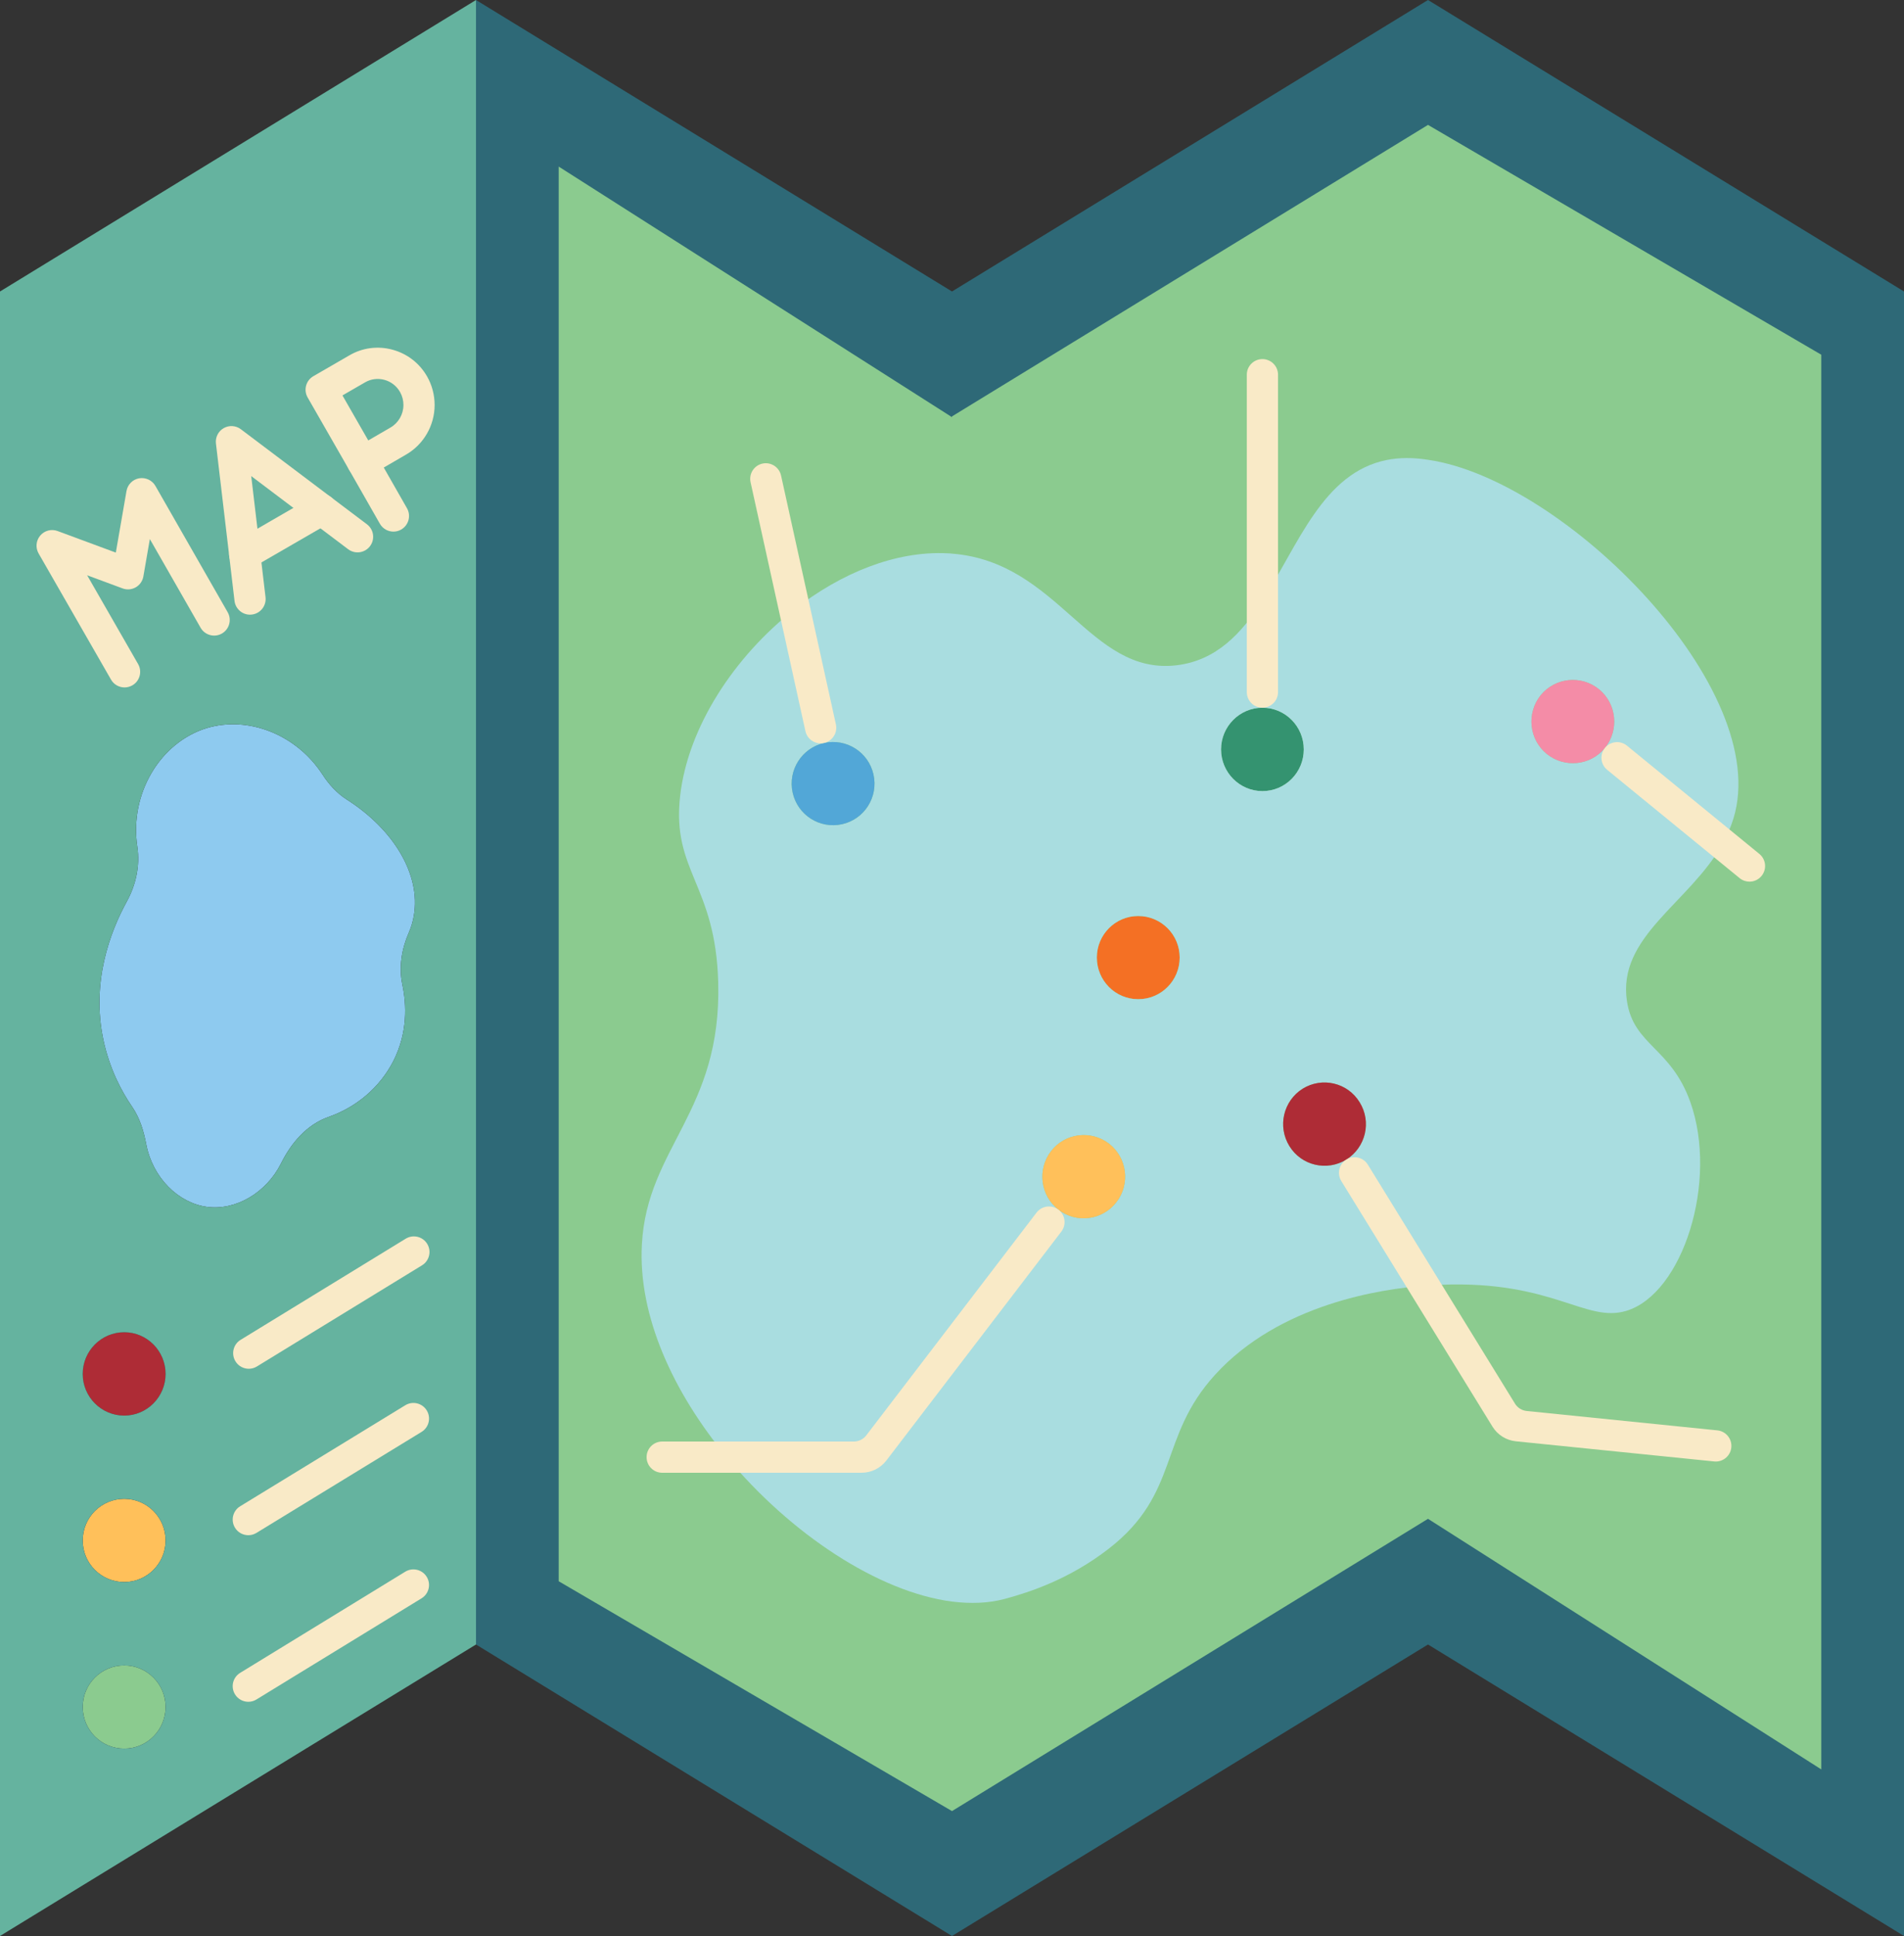 <?xml version="1.0" encoding="UTF-8"?><svg xmlns="http://www.w3.org/2000/svg" xmlns:xlink="http://www.w3.org/1999/xlink" height="124.0" preserveAspectRatio="xMidYMid meet" version="1.0" viewBox="0.0 0.0 122.0 124.0" width="122.0" zoomAndPan="magnify"><rect x="0.0" y="0.0" width="122.0" height="124.0" fill="#333333" stroke="none"/><g><g><g><path d="M91.5,0L61,18.67L30.5,0v105.33L61,124l30.5-18.67L122,124V18.67L91.5,0z" fill="#2e6977"/></g><g><path d="M91.5,8L61,26.67v0.05L35.8,10.67v90.61L61,116l30.5-18.72l25.2,16.05V22.72L91.5,8z" fill="#8bcb8f"/></g><g><path d="M7.96,106.67c1.46,0,2.65,1.19,2.65,2.66c0,1.48-1.19,2.67-2.65,2.67c-1.47,0-2.66-1.19-2.66-2.67 C5.3,107.86,6.49,106.67,7.96,106.67z" fill="#8bcb8f"/></g><g><path d="M7.96,96c1.46,0,2.65,1.19,2.65,2.67c0,1.47-1.19,2.66-2.65,2.66c-1.47,0-2.66-1.19-2.66-2.66 C5.3,97.19,6.49,96,7.96,96z" fill="#ffc05a"/></g><g><path d="M7.96,85.33c1.46,0,2.65,1.2,2.65,2.67s-1.19,2.67-2.65,2.67c-1.47,0-2.66-1.2-2.66-2.67 S6.49,85.33,7.96,85.33z" fill="#ae2c36"/></g><g><path d="M22.22,51.21c3.06,1.95,4.74,4.85,4.3,7.42c-0.05,0.3-0.14,0.69-0.34,1.14 c-0.45,1.03-0.63,2.19-0.4,3.29c0.27,1.28,0.35,3.08-0.58,4.91c-0.87,1.69-2.37,2.95-4.15,3.57c-1.39,0.49-2.39,1.66-3.05,2.99 c-0.94,1.87-2.9,3.02-4.74,2.77s-3.48-1.87-3.89-4.01c-0.16-0.85-0.41-1.67-0.89-2.38c-0.71-1.03-1.46-2.47-1.85-4.28 c-0.8-3.74,0.44-6.96,1.49-8.88c0.59-1.07,0.86-2.3,0.68-3.51c-0.52-3.41,1.48-6.71,4.46-7.61c2.64-0.79,5.72,0.4,7.4,2.97 C21.07,50.24,21.59,50.81,22.22,51.21z" fill="#8ecaef"/></g><g><ellipse cx="80.89" cy="48" fill="#349370" rx="2.65" ry="2.67"/></g><g><path d="M72.93,58.67c1.47,0,2.66,1.19,2.66,2.66c0,1.48-1.19,2.67-2.66,2.67c-1.46,0-2.65-1.19-2.65-2.67 C70.28,59.86,71.47,58.67,72.93,58.67z" fill="#f47024"/></g><g><path d="M102.84,47.9c0.92-1.15,0.75-2.82-0.38-3.75c-1.14-0.93-2.81-0.76-3.74,0.38 c-0.92,1.15-0.75,2.83,0.39,3.76C100.25,49.21,101.92,49.04,102.84,47.9z M110.37,54.06c-2.14,3.8-6.76,5.93-6.12,10.08 c0.44,2.83,2.81,2.94,4.06,6.45c1.8,5.07-0.48,12.27-4.1,13.37c-2.62,0.79-4.7-1.96-11.9-1.67c-0.31,0.01-0.54,0.02-0.6,0.03 c-0.07,0-0.14,0.01-0.21,0.02V29.45c8.78,1.27,22.13,14.69,19.57,22.98C110.89,53.01,110.65,53.55,110.37,54.06z" fill="#a9dde0"/></g><g><path d="M102.46,44.15c1.13,0.93,1.3,2.6,0.38,3.75c-0.92,1.14-2.59,1.31-3.73,0.39 c-1.14-0.93-1.31-2.61-0.39-3.76C99.65,43.39,101.32,43.22,102.46,44.15z" fill="#f48ca7"/></g><g><path d="M67.82,77.48c1.16,0.9,2.83,0.68,3.72-0.49c0.9-1.16,0.68-2.84-0.48-3.74 c-1.16-0.89-2.83-0.68-3.72,0.49C66.45,74.91,66.66,76.58,67.82,77.48z M80.89,45.33c-1.46,0-2.65,1.2-2.65,2.67 s1.19,2.67,2.65,2.67c1.47,0,2.65-1.2,2.65-2.67S82.36,45.33,80.89,45.33z M91.25,82.35c-2.71,0.21-9.25,1.15-13.4,5.71 c-3.65,4.01-2.22,7.57-6.8,11.13c-2.5,1.94-5.03,2.78-6.67,3.22c-1.04,0.28-2.18,0.32-3.38,0.17V86.4V35.46 c6.87,0.54,8.8,7.82,14.4,7.15c2.53-0.31,4.14-2.02,5.49-4.13c2.29-3.55,3.87-8.21,7.98-9.02c0.81-0.16,1.69-0.16,2.63-0.01v52.89 C91.42,82.34,91.34,82.34,91.25,82.35z M86.27,74.27c1.24-0.78,1.63-2.42,0.85-3.67c-0.77-1.26-2.4-1.64-3.65-0.87 c-1.24,0.78-1.63,2.42-0.85,3.68C83.39,74.66,85.02,75.04,86.27,74.27z M75.59,61.33c0-1.47-1.19-2.66-2.66-2.66 c-1.46,0-2.65,1.19-2.65,2.66c0,1.48,1.19,2.67,2.65,2.67C74.4,64,75.59,62.81,75.59,61.33z" fill="#a9dde0"/></g><g><path d="M87.12,70.6c0.78,1.25,0.39,2.89-0.85,3.67c-1.25,0.77-2.88,0.39-3.65-0.86 c-0.78-1.26-0.39-2.9,0.85-3.68C84.72,68.96,86.35,69.34,87.12,70.6z" fill="#ae2c36"/></g><g><path d="M71.06,73.25c1.16,0.9,1.38,2.58,0.48,3.74c-0.89,1.17-2.56,1.39-3.72,0.49 c-1.16-0.9-1.37-2.57-0.48-3.74C68.23,72.57,69.9,72.36,71.06,73.25z" fill="#ffc05a"/></g><g><path d="M61,86.4v16.18c-4.72-0.61-10.36-4.34-14.43-9.25h9.13L61,86.4z" fill="#a9dde0"/></g><g><path d="M50.91,39.03c2.97-2.32,6.47-3.76,9.8-3.59c0.1,0,0.19,0.01,0.29,0.02V86.4l-5.3,6.93h-9.13 c-3.4-4.1-5.7-9.02-5.44-13.64c0.34-6.22,5.11-8.48,4.89-16.75c-0.16-6.31-2.99-7.13-2.44-11.96 C44.08,46.57,47.05,42.05,50.91,39.03z M52.8,47.59c-1.42,0.32-2.33,1.74-2.01,3.18s1.74,2.34,3.17,2.02s2.33-1.74,2.01-3.18 C55.65,48.17,54.23,47.27,52.8,47.59z" fill="#a9dde0"/></g><g><path d="M55.97,49.61c0.32,1.44-0.58,2.86-2.01,3.18s-2.85-0.58-3.17-2.02s0.59-2.86,2.01-3.18 C54.23,47.27,55.65,48.17,55.97,49.61z" fill="#52a7d7"/></g><g><path d="M15.68,35.49l4.93-2.85l-5.78-4.35L15.68,35.49z M23.23,29.58l2.29-1.33 c0.85-0.49,1.33-1.39,1.33-2.31c0-0.45-0.11-0.91-0.35-1.33c-0.73-1.28-2.36-1.72-3.62-0.98l-2.3,1.33L23.23,29.58z M30.5,0 v105.33L0,124V18.67L30.5,0z M26.52,58.63c0.44-2.57-1.24-5.47-4.3-7.42c-0.63-0.4-1.15-0.97-1.56-1.61 c-1.68-2.57-4.76-3.76-7.4-2.97c-2.98,0.9-4.98,4.2-4.46,7.61c0.18,1.21-0.09,2.44-0.68,3.51c-1.05,1.92-2.29,5.14-1.49,8.88 c0.39,1.81,1.14,3.25,1.85,4.28c0.48,0.71,0.73,1.53,0.89,2.38c0.41,2.14,2.05,3.76,3.89,4.01s3.8-0.9,4.74-2.77 c0.66-1.33,1.66-2.5,3.05-2.99c1.78-0.62,3.28-1.88,4.15-3.57c0.93-1.83,0.85-3.63,0.58-4.91c-0.23-1.1-0.05-2.26,0.4-3.29 C26.38,59.32,26.47,58.93,26.52,58.63z M10.61,88c0-1.47-1.19-2.67-2.65-2.67c-1.47,0-2.66,1.2-2.66,2.67s1.19,2.67,2.66,2.67 C9.42,90.67,10.61,89.47,10.61,88z M10.61,98.67c0-1.48-1.19-2.67-2.65-2.67c-1.47,0-2.66,1.19-2.66,2.67 c0,1.47,1.19,2.66,2.66,2.66C9.42,101.33,10.61,100.14,10.61,98.67z M10.61,109.33c0-1.47-1.19-2.66-2.65-2.66 c-1.47,0-2.66,1.19-2.66,2.66c0,1.48,1.19,2.67,2.66,2.67C9.42,112,10.61,110.81,10.61,109.33z" fill="#65b39f"/></g><g><path d="M26.5,24.61c0.24,0.42,0.35,0.88,0.35,1.33c0,0.92-0.48,1.82-1.33,2.31l-2.29,1.33l-2.65-4.62 l2.3-1.33C24.14,22.89,25.77,23.33,26.5,24.61z" fill="#65b39f"/></g><g><path d="M20.61 32.64L15.68 35.49 14.83 28.29z" fill="#65b39f"/></g></g><g><g><path d="M15.911,109c-0.336,0-0.665-0.17-0.854-0.478c-0.289-0.471-0.141-1.087,0.33-1.375l10.58-6.48 c0.471-0.287,1.086-0.141,1.375,0.33s0.141,1.087-0.33,1.375l-10.58,6.48C16.27,108.952,16.089,109,15.911,109z" fill="#f9eac7"/></g><g><path d="M15.911,98.33c-0.337,0-0.666-0.17-0.854-0.479c-0.288-0.471-0.14-1.087,0.332-1.375l10.58-6.47 c0.472-0.288,1.086-0.14,1.375,0.332c0.288,0.471,0.14,1.087-0.332,1.375l-10.58,6.47C16.269,98.283,16.089,98.33,15.911,98.33z" fill="#f9eac7"/></g><g><path d="M15.941,87.67c-0.336,0-0.665-0.17-0.854-0.478c-0.289-0.471-0.141-1.087,0.33-1.375l10.58-6.479 c0.471-0.287,1.086-0.141,1.375,0.33s0.141,1.087-0.33,1.375l-10.58,6.479C16.299,87.622,16.119,87.67,15.941,87.67z" fill="#f9eac7"/></g><g><path d="M7.981,44.03c-0.347,0-0.683-0.18-0.868-0.502l-4.64-8.08c-0.209-0.365-0.168-0.822,0.104-1.144 c0.272-0.322,0.717-0.438,1.111-0.292l3.733,1.382l0.684-3.945c0.072-0.415,0.397-0.741,0.812-0.814 c0.414-0.069,0.831,0.122,1.041,0.488l4.63,8.09c0.274,0.479,0.108,1.091-0.371,1.365c-0.478,0.274-1.09,0.107-1.364-0.371 l-3.252-5.681l-0.415,2.395c-0.051,0.293-0.229,0.548-0.486,0.696c-0.258,0.147-0.568,0.175-0.846,0.07l-2.271-0.841l3.265,5.686 c0.275,0.479,0.11,1.09-0.369,1.365C8.321,43.987,8.15,44.03,7.981,44.03z" fill="#f9eac7"/></g><g><path d="M16.019,39.37c-0.5,0-0.932-0.374-0.992-0.883l-1.19-10.08c-0.047-0.397,0.148-0.785,0.495-0.984 c0.347-0.198,0.78-0.173,1.099,0.068l8.083,6.091c0.44,0.334,0.527,0.961,0.194,1.401c-0.333,0.439-0.96,0.528-1.401,0.194 l-6.209-4.683l0.916,7.758c0.064,0.549-0.328,1.046-0.876,1.11C16.098,39.368,16.058,39.37,16.019,39.37z" fill="#f9eac7"/></g><g><path d="M15.681,36.49c-0.345,0-0.681-0.179-0.867-0.499c-0.276-0.479-0.113-1.09,0.365-1.366l4.93-2.851 c0.479-0.278,1.089-0.113,1.366,0.364c0.276,0.479,0.113,1.09-0.365,1.366l-4.93,2.851C16.023,36.447,15.851,36.49,15.681,36.49z" fill="#f9eac7"/></g><g><path d="M23.23,30.58c-0.087,0-0.174-0.012-0.259-0.034c-0.257-0.068-0.476-0.237-0.609-0.469l-2.65-4.62 c-0.274-0.478-0.11-1.087,0.367-1.362l2.3-1.33c0.833-0.491,1.814-0.622,2.758-0.371c0.95,0.254,1.743,0.865,2.231,1.722 c0.315,0.55,0.481,1.182,0.481,1.825c0,1.308-0.701,2.524-1.831,3.176l-2.287,1.328C23.578,30.534,23.405,30.58,23.23,30.58z M21.943,25.327l1.654,2.883l1.42-0.824c0.515-0.297,0.833-0.851,0.833-1.445c0-0.296-0.075-0.584-0.218-0.834 c-0.222-0.389-0.58-0.666-1.01-0.78c-0.424-0.111-0.861-0.054-1.236,0.166L21.943,25.327z" fill="#f9eac7"/></g><g><path d="M25.211,34.05c-0.348,0-0.685-0.181-0.87-0.504l-1.98-3.47c-0.273-0.48-0.106-1.091,0.373-1.364 c0.479-0.276,1.09-0.108,1.364,0.372l1.98,3.47c0.273,0.48,0.106,1.091-0.373,1.364C25.549,34.008,25.379,34.05,25.211,34.05z" fill="#f9eac7"/></g><g><path d="M80.89,23c-0.552,0-1,0.447-1,1v20.33c0,0.552,0.448,1,1,1l0,0c0.552,0,1-0.448,1-1V24 C81.89,23.447,81.442,23,80.89,23z" fill="#f9eac7"/></g><g><path d="M50.046,30.455c-0.119-0.539-0.655-0.88-1.191-0.762c-0.54,0.119-0.88,0.652-0.762,1.191 l3.515,15.944c0.119,0.54,0.653,0.88,1.192,0.761h0c0.539-0.119,0.88-0.653,0.761-1.192L50.046,30.455z" fill="#f9eac7"/></g><g><path d="M66.418,77.667l-10.912,14.27c-0.189,0.247-0.483,0.393-0.794,0.393H42.43c-0.552,0-1,0.447-1,1 s0.448,1,1,1h12.776c0.623,0,1.21-0.29,1.589-0.785l11.212-14.663c0.335-0.439,0.252-1.066-0.187-1.402l0,0 C67.381,77.145,66.753,77.229,66.418,77.667z" fill="#f9eac7"/></g><g><path d="M110.041,91.615l-12.217-1.241c-0.31-0.031-0.587-0.205-0.75-0.47l-9.428-15.307 c-0.29-0.47-0.906-0.616-1.376-0.327l0,0c-0.47,0.29-0.616,0.905-0.327,1.375l9.687,15.729c0.327,0.53,0.881,0.878,1.501,0.941 l12.708,1.291c0.034,0.003,0.068,0.005,0.102,0.005c0.507,0,0.941-0.384,0.994-0.899C110.991,92.162,110.59,91.671,110.041,91.615 z" fill="#f9eac7"/></g><g><path d="M112.732,54.694l-8.484-6.935c-0.428-0.35-1.058-0.286-1.408,0.141l0,0 c-0.35,0.428-0.287,1.058,0.141,1.408l8.487,6.937c0.186,0.151,0.409,0.225,0.631,0.225c0.29,0,0.578-0.126,0.775-0.368 C113.224,55.674,113.16,55.044,112.732,54.694z" fill="#f9eac7"/></g></g></g></svg>